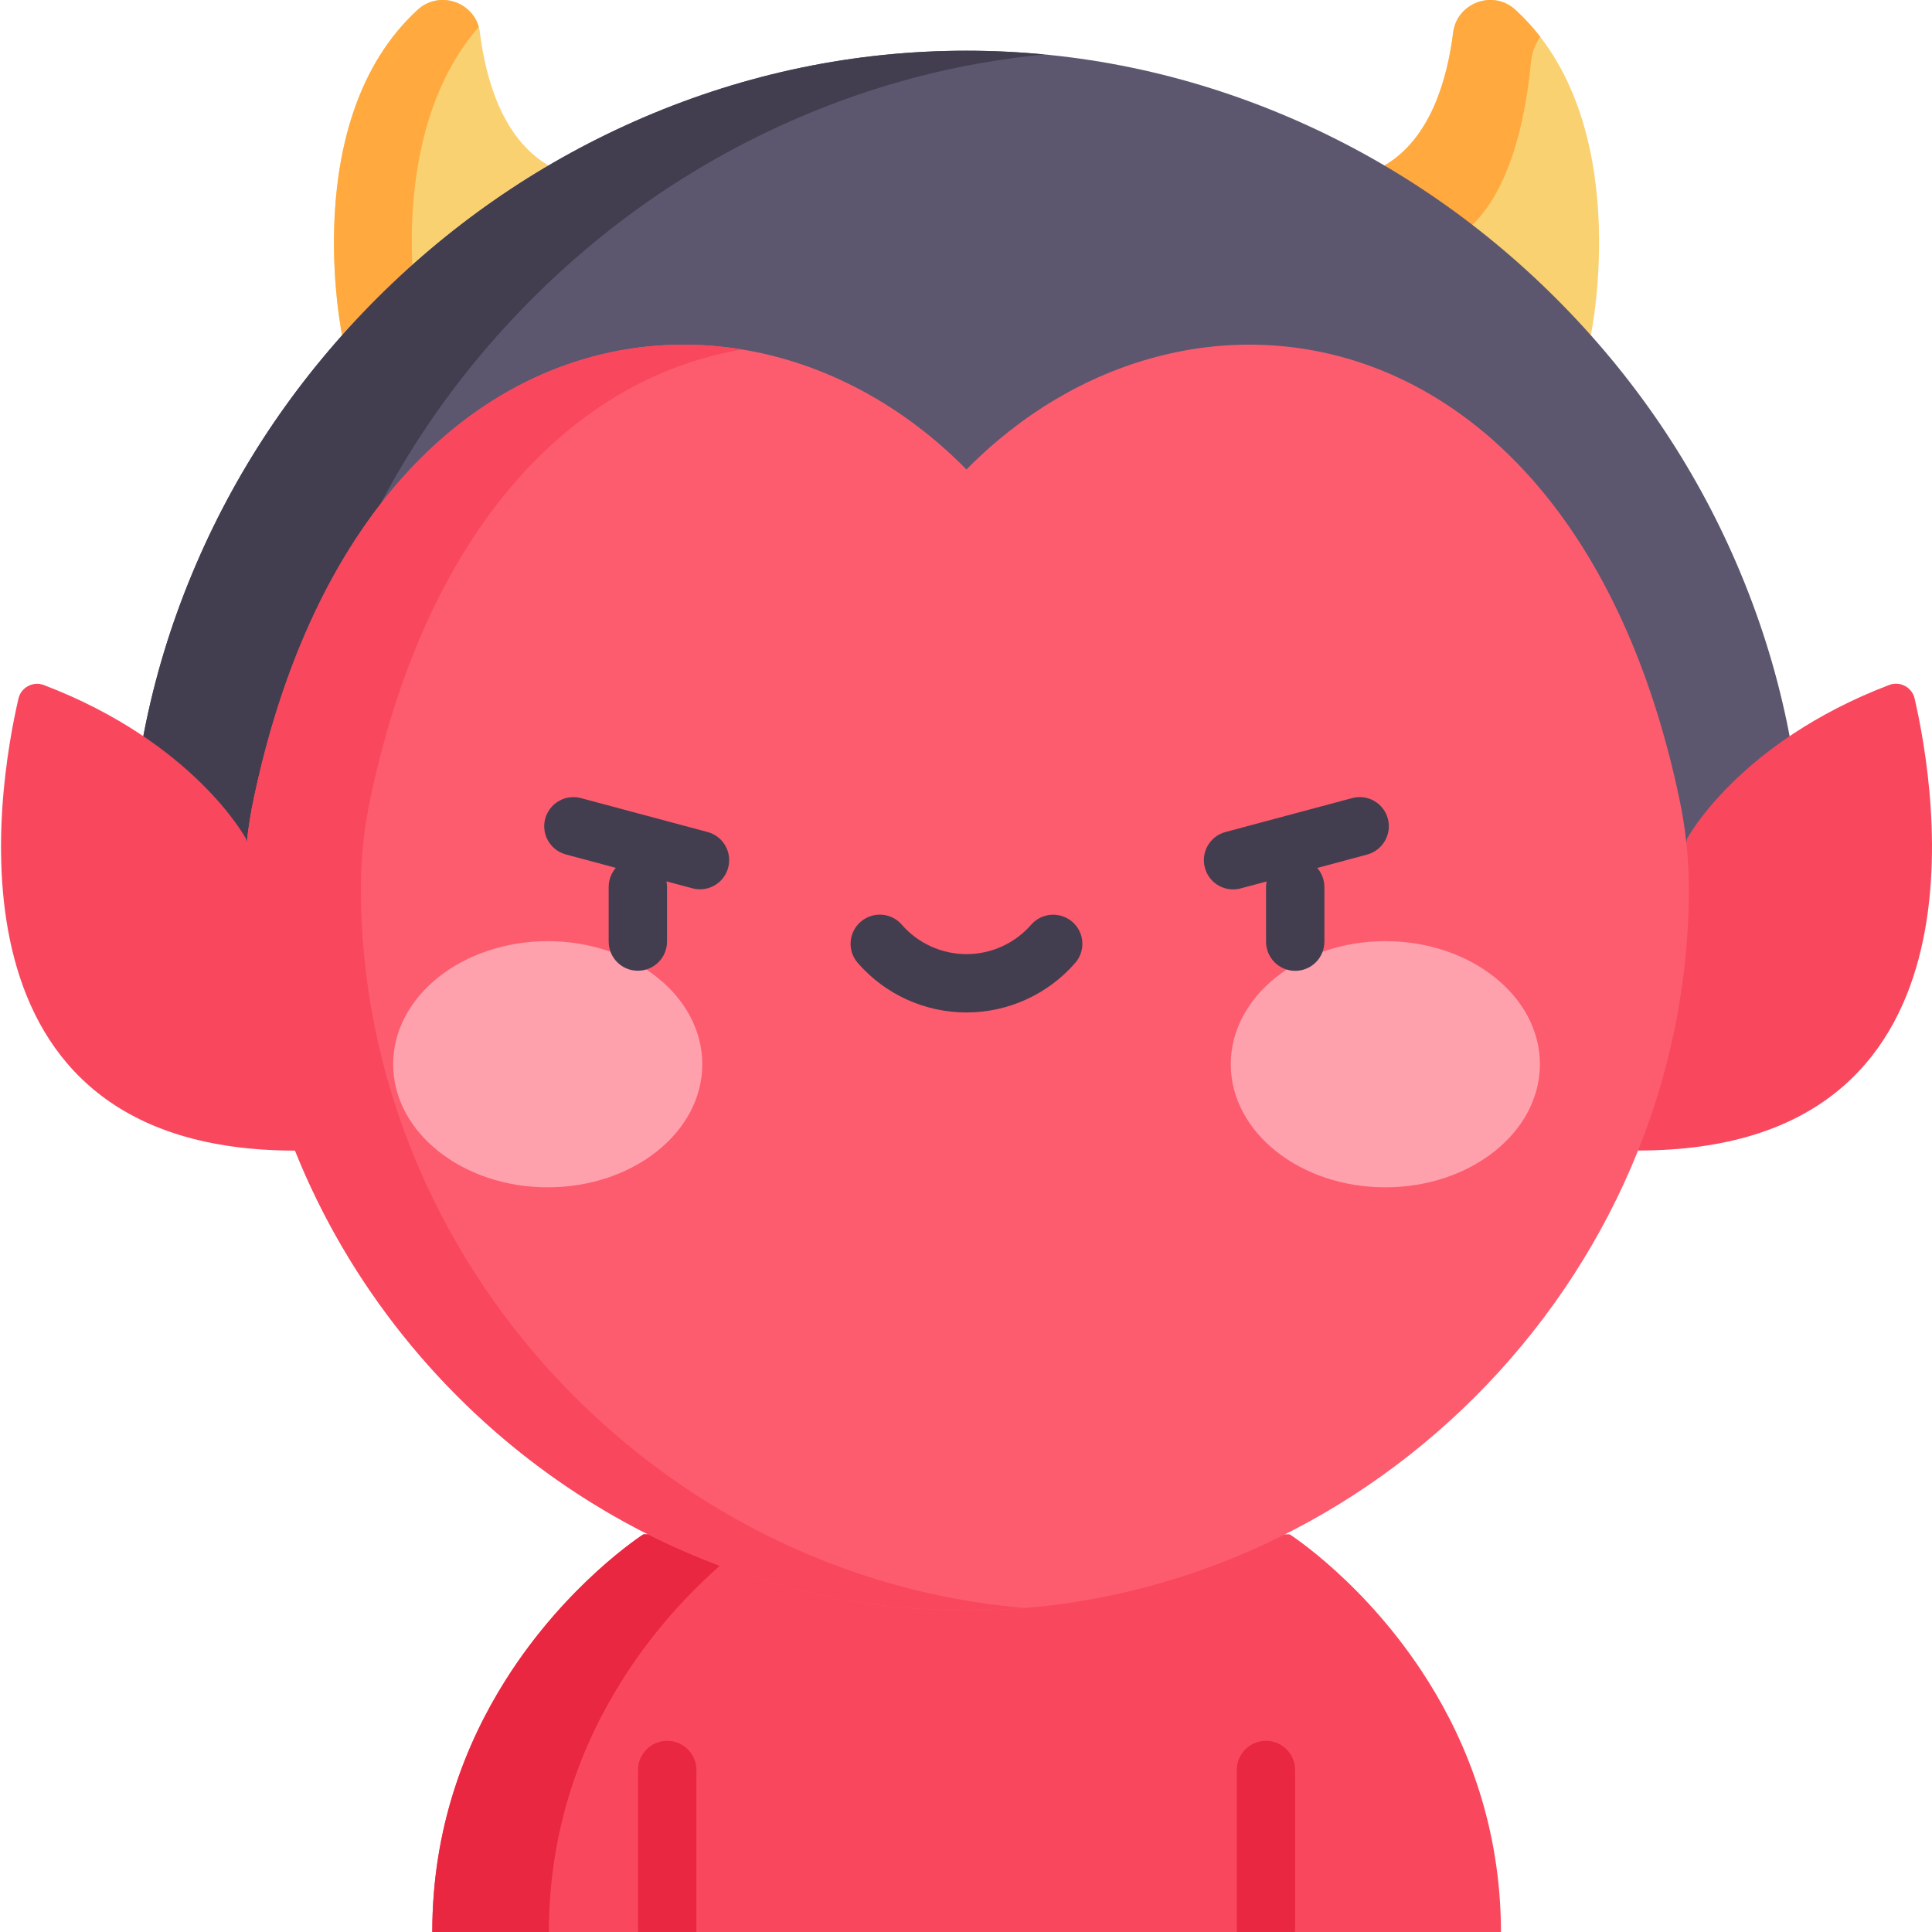 <?xml version="1.0" encoding="utf-8"?>
<!-- Generator: Adobe Illustrator 24.0.3, SVG Export Plug-In . SVG Version: 6.00 Build 0)  -->
<svg version="1.1" id="Layer_1" xmlns="http://www.w3.org/2000/svg" xmlns:xlink="http://www.w3.org/1999/xlink" x="0px" y="0px"
	 viewBox="0 0 2000 2000" style="enable-background:new 0 0 2000 2000;" xml:space="preserve">
<style type="text/css">
	.st0{fill:#F9475E;}
	.st1{fill:#E92740;}
	.st2{fill:#F9D171;}
	.st3{fill:#FFA93F;}
	.st4{fill:#5C576E;}
	.st5{fill:#423E4F;}
	.st6{fill:#FD5C6F;}
	.st7{fill:#FFA1AC;}
</style>
<path class="st0" d="M1478,1739.7c-63.2-100.4-143-151.4-143-151.4H666.1c0,0-79.8,51-143,151.4c-41.4,65.7-75.6,152.7-75.6,260.3
	h213l30.2-18.4l30.2,18.4h559.5l30.2-18.4l30.2,18.4h213C1553.6,1892.3,1519.4,1805.4,1478,1739.7L1478,1739.7z"/>
<path class="st1" d="M786.8,1588.3H666.1c0,0-79.8,51-143,151.4c-41.4,65.7-75.6,152.7-75.6,260.3h120.7
	c0-107.7,34.2-194.6,75.6-260.3C707,1639.3,786.8,1588.3,786.8,1588.3z"/>
<path class="st2" d="M1568.7,10.1c-23-21.1-60.5-7.3-64.4,23.6c-6,47.9-23.2,109.8-71.1,137.6L1646.8,347
	C1646.9,347,1693.4,124.4,1568.7,10.1L1568.7,10.1z"/>
<path class="st3" d="M1584.8,65c1-10.8,4.6-19.9,9.6-26.9c-7.6-9.9-16.1-19.2-25.7-28c-23-21.1-60.5-7.3-64.4,23.6
	c-6,47.9-23.2,109.8-71.1,137.6l83.2,68.4C1562.2,203,1578.9,125.4,1584.8,65L1584.8,65z"/>
<path class="st2" d="M432.4,10.1c23-21.1,60.5-7.3,64.4,23.6c6,47.9,23.2,109.8,71.1,137.6L354.2,347
	C354.2,347,307.7,124.4,432.4,10.1z"/>
<path class="st3" d="M495.6,27.9C488,1.1,453.9-9.6,432.4,10.1C307.7,124.4,354.2,347,354.2,347l73.2-60.1
	C423,218.1,428.2,105.2,495.6,27.9z"/>
<path class="st4" d="M133.6,919.4c0-115.7,23.4-228.8,69.7-335.9c44.3-102.7,107.4-195.2,187.4-275.1
	c80-79.8,172.5-142.6,275.2-186.7c106.9-45.9,219.5-69.2,334.6-69.2s227.7,23.3,334.6,69.2c102.6,44.1,195.2,106.9,275.2,186.7
	c80.1,79.9,143.2,172.4,187.4,275.1c46.2,107.2,69.7,220.2,69.7,335.9L133.6,919.4z"/>
<path class="st5" d="M551.7,308.4c80-79.8,172.5-142.6,275.2-186.7c81.8-35.2,167-57,254.1-65.3c-26.7-2.6-53.5-3.9-80.5-3.9
	c-115.1,0-227.7,23.3-334.6,69.2c-102.6,44.1-195.2,106.9-275.2,186.7c-80.1,79.9-143.2,172.4-187.4,275.1
	c-46.2,107.2-69.7,220.2-69.7,335.9h161c0-115.7,23.4-228.8,69.7-335.9C408.6,480.8,471.6,388.3,551.7,308.4L551.7,308.4z"/>
<path class="st0" d="M1982,723.1c-2.7-11.7-15.1-18.3-26.4-14c-156.1,59.6-209.2,159.1-209.2,159.1l-50.7,322.8
	C2066.7,1191.1,2003.8,817.7,1982,723.1z"/>
<path class="st6" d="M1748.2,918.9c0-31.2-3.4-62.3-9.9-92.8C1630,314.8,1228.6,254.3,1000.5,486
	C772.5,254.3,371.1,314.8,262.8,826.1c-6.5,30.5-9.9,61.6-9.9,92.8v0.5c0,407.3,340.9,747.7,747.7,747.7
	c406.7,0,747.7-340.4,747.7-747.7C1748.2,919.2,1748.2,919.1,1748.2,918.9z"/>
<path class="st0" d="M373.6,919.4c0-0.2,0-0.3,0-0.5c0-31.2,3.4-62.3,9.9-92.8c61.8-291.6,218.9-436.5,384.8-464.3
	c-205-33.8-428.8,102.1-505.5,464.3c-3.3,15.4-5.7,30.9-7.4,46.5l-0.7-4.3c0,0-53.2-99.5-209.2-159.1c-11.2-4.3-23.7,2.3-26.4,14
	c-21.9,94.5-84.7,467.9,286.3,467.9v0c110.7,276.4,383.6,476,695.1,476c20.3,0,40.4-0.9,60.4-2.5
	C681.4,1632.9,373.6,1306.4,373.6,919.4L373.6,919.4z"/>
<path class="st1" d="M660.5,2000v-167.7c0-16.7,13.5-30.2,30.2-30.2c16.7,0,30.2,13.5,30.2,30.2V2000H660.5z"/>
<path class="st1" d="M1280.3,2000v-167.7c0-16.7,13.5-30.2,30.2-30.2s30.2,13.5,30.2,30.2V2000H1280.3z"/>
<ellipse class="st7" cx="567" cy="1101.7" rx="160" ry="127.4"/>
<ellipse class="st7" cx="1434.1" cy="1101.7" rx="160" ry="127.4"/>
<g>
	<path class="st5" d="M1110.1,954.3c-12.6-10.9-31.6-9.6-42.6,2.9c-16.9,19.4-41.3,30.5-67,30.5s-50.1-11.1-67-30.5
		c-10.9-12.6-30-13.9-42.6-2.9c-12.6,10.9-13.9,30-2.9,42.6c28.4,32.6,69.4,51.2,112.5,51.2c43.1,0,84.1-18.7,112.5-51.2
		C1124,984.3,1122.7,965.3,1110.1,954.3L1110.1,954.3z"/>
	<path class="st5" d="M732.5,861.3l-131.1-35.1c-16.1-4.3-32.6,5.2-37,21.3c-4.3,16.1,5.2,32.6,21.3,37l51.8,13.9
		c-4.6,5.3-7.4,12.2-7.4,19.8v56.5c0,16.7,13.5,30.2,30.2,30.2c16.7,0,30.2-13.5,30.2-30.2v-56.5c0-2-0.2-3.9-0.6-5.8l27,7.2
		c2.6,0.7,5.2,1,7.8,1c13.3,0,25.5-8.9,29.1-22.4C758.1,882.1,748.6,865.6,732.5,861.3L732.5,861.3z"/>
	<path class="st5" d="M1436.7,847.5c-4.3-16.1-20.9-25.7-37-21.3l-131.1,35.1c-16.1,4.3-25.7,20.9-21.3,37
		c3.6,13.5,15.8,22.4,29.1,22.4c2.6,0,5.2-0.3,7.8-1l27-7.2c-0.4,1.9-0.6,3.8-0.6,5.8v56.5c0,16.7,13.5,30.2,30.2,30.2
		c16.7,0,30.2-13.5,30.2-30.2v-56.5c0-7.6-2.8-14.5-7.4-19.8l51.8-13.9C1431.5,880.1,1441,863.6,1436.7,847.5L1436.7,847.5z"/>
</g>
</svg>
